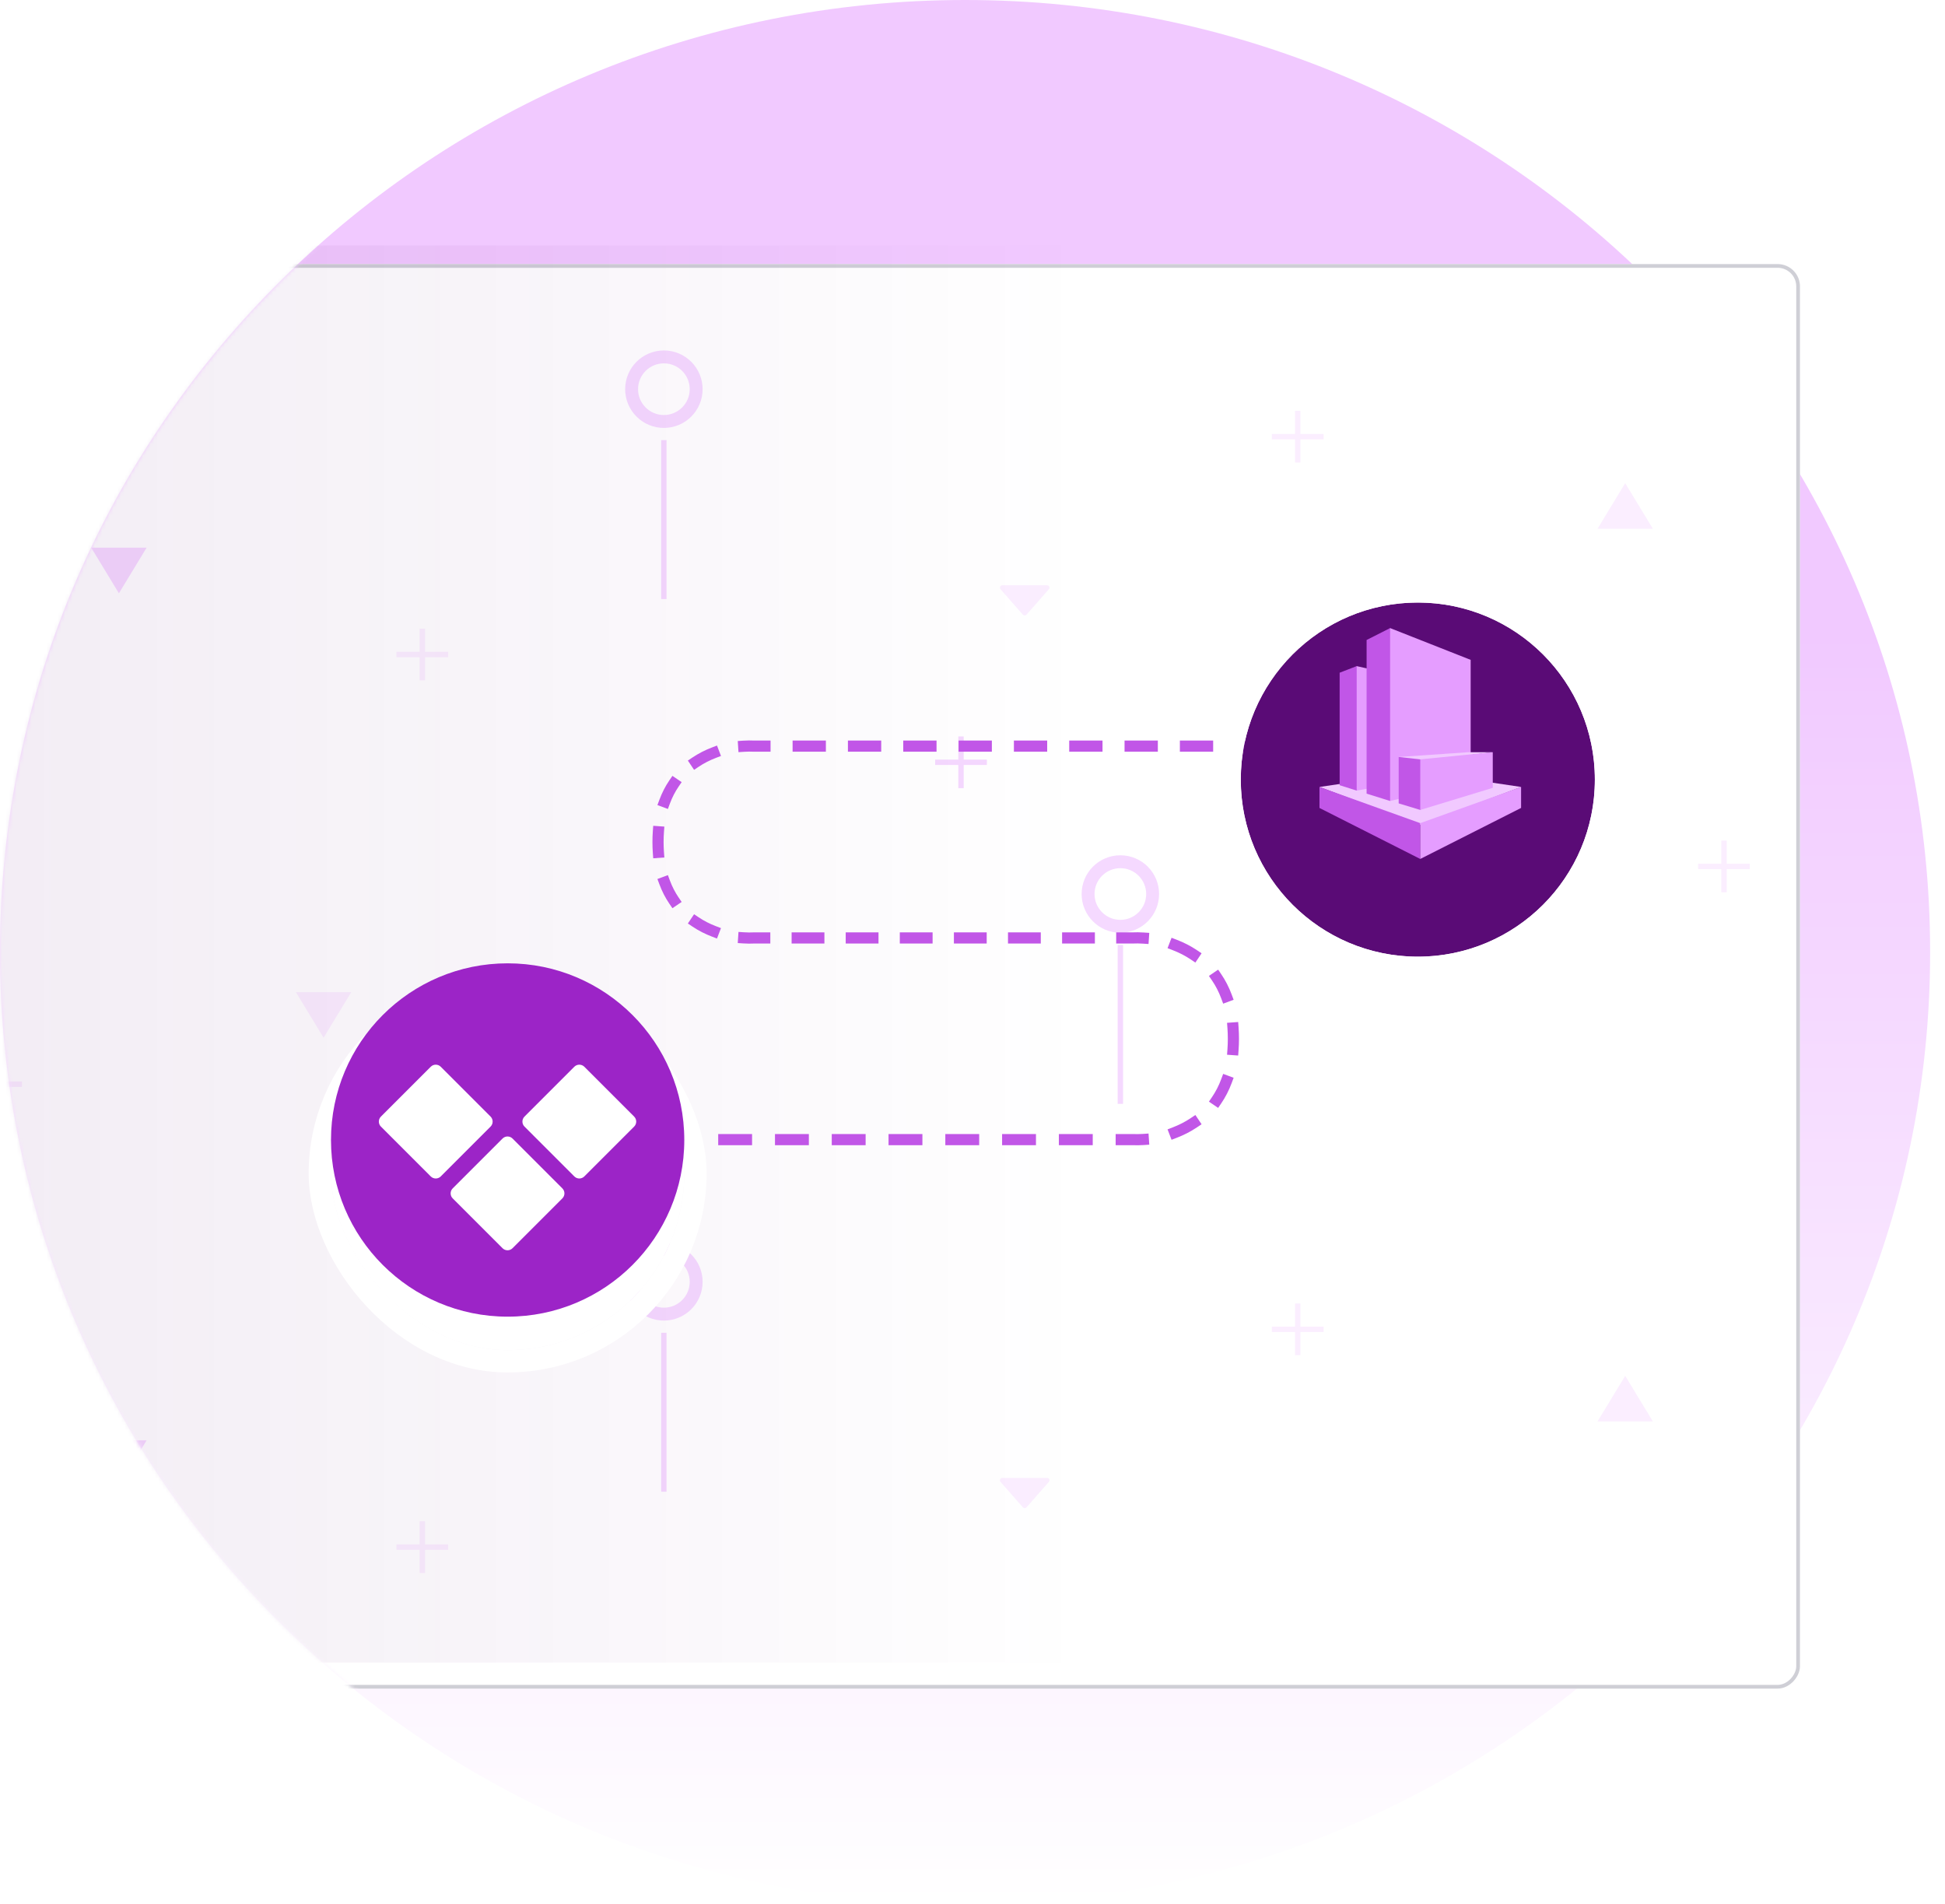 <svg width="523" height="512" viewBox="0 0 523 512" fill="none" xmlns="http://www.w3.org/2000/svg">
<path d="M259.5 512C116.182 512 0 397.436 0 256.115C0 256.076 0 256.038 0.001 256C0 255.962 0 255.924 0 255.885C0 114.564 116.182 0 259.5 0C402.818 0 519 114.564 519 255.885C519 255.924 519 255.962 519 256C519 256.038 519 256.076 519 256.115C519 397.436 402.818 512 259.5 512Z" fill="url(#paint0_linear_435_423)"/>
<mask id="mask0_435_423" style="mask-type:alpha" maskUnits="userSpaceOnUse" x="0" y="0" width="523" height="512">
<path fill-rule="evenodd" clip-rule="evenodd" d="M304.5 508.166C319.116 510.686 334.152 512 349.5 512C416.204 512 477.03 487.183 523 446.401V65.599C477.03 24.817 416.204 0 349.5 0C334.152 0 319.116 1.314 304.5 3.834C289.884 1.314 274.848 0 259.5 0C116.182 0 0 114.564 0 255.885C0 255.909 0 255.933 0 255.957L0.001 256C0 256.038 0 256.076 0 256.115C0 397.436 116.182 512 259.5 512C274.848 512 289.884 510.686 304.5 508.166Z" fill="#CED2FF"/>
</mask>
<g mask="url(#mask0_435_423)">
<g filter="url(#filter0_d_435_423)">
<rect width="507" height="383" rx="6" transform="matrix(-1 0 0 1 490 65)" fill="white"/>
<rect x="-0.5" y="0.5" width="506" height="382" rx="5.5" transform="matrix(-1 0 0 1 489 65)" stroke="#CFCFD6"/>
</g>
<mask id="mask1_435_423" style="mask-type:alpha" maskUnits="userSpaceOnUse" x="-17" y="65" width="507" height="383">
<rect x="-0.5" y="0.5" width="506" height="382" rx="5.5" transform="matrix(-1 0 0 1 489 65)" fill="white" stroke="#CFCFD6"/>
</mask>
<g mask="url(#mask1_435_423)">
<g opacity="0.7">
<path d="M178.516 353.318C183.309 353.318 187.195 349.432 187.195 344.639C187.195 339.845 183.309 335.959 178.516 335.959C173.722 335.959 169.836 339.845 169.836 344.639C169.836 349.432 173.722 353.318 178.516 353.318Z" stroke="#F1C9FF" stroke-width="3.47" stroke-miterlimit="10"/>
<path d="M178.514 358.333V401.059" stroke="#F1C9FF" stroke-width="1.45" stroke-miterlimit="10"/>
<path d="M301.258 249.045C306.051 249.045 309.937 245.159 309.937 240.365C309.937 235.572 306.051 231.686 301.258 231.686C296.464 231.686 292.578 235.572 292.578 240.365C292.578 245.159 296.464 249.045 301.258 249.045Z" stroke="#F1C9FF" stroke-width="3.47" stroke-miterlimit="10"/>
<path d="M301.258 254.065V296.787" stroke="#F1C9FF" stroke-width="1.45" stroke-miterlimit="10"/>
<path d="M113.57 409.012V422.912" stroke="#F9E7FF" stroke-width="1.45" stroke-miterlimit="10"/>
<path d="M106.617 415.964H120.517" stroke="#F9E7FF" stroke-width="1.45" stroke-miterlimit="10"/>
<path d="M-8 291.5H5.9" stroke="#F9E7FF" stroke-width="1.45" stroke-miterlimit="10"/>
<path d="M258.408 198V211.905" stroke="#F1C9FF" stroke-width="1.45" stroke-miterlimit="10"/>
<path d="M251.457 204.953H265.362" stroke="#F1C9FF" stroke-width="1.45" stroke-miterlimit="10"/>
<path d="M282.033 398.421L276.02 405.263C275.958 405.331 275.883 405.385 275.799 405.422C275.716 405.46 275.625 405.479 275.534 405.479C275.442 405.479 275.351 405.46 275.268 405.422C275.184 405.385 275.109 405.331 275.048 405.263L269.034 398.421C268.951 398.328 268.897 398.213 268.878 398.089C268.86 397.966 268.877 397.84 268.929 397.727C268.981 397.613 269.064 397.517 269.17 397.45C269.275 397.383 269.397 397.348 269.522 397.35H281.545C281.67 397.348 281.792 397.383 281.897 397.45C282.003 397.517 282.086 397.613 282.138 397.727C282.19 397.84 282.207 397.966 282.189 398.089C282.17 398.213 282.116 398.328 282.033 398.421V398.421Z" fill="#F9E7FF"/>
<path d="M94.451 266.743L87.009 279.005L79.562 266.743H94.451Z" fill="#F9E7FF"/>
<path d="M39.417 387.254L31.976 399.51L24.529 387.254H39.417Z" fill="#F1C9FF"/>
<path d="M178.516 113.318C183.309 113.318 187.195 109.432 187.195 104.639C187.195 99.845 183.309 95.959 178.516 95.959C173.722 95.959 169.836 99.845 169.836 104.639C169.836 109.432 173.722 113.318 178.516 113.318Z" stroke="#F1C9FF" stroke-width="3.47" stroke-miterlimit="10"/>
<path d="M178.514 118.333V161.059" stroke="#F1C9FF" stroke-width="1.45" stroke-miterlimit="10"/>
<path d="M113.57 169.012V182.912" stroke="#F9E7FF" stroke-width="1.45" stroke-miterlimit="10"/>
<path d="M106.617 175.964H120.517" stroke="#F9E7FF" stroke-width="1.45" stroke-miterlimit="10"/>
<path d="M282.033 158.421L276.02 165.263C275.958 165.331 275.883 165.385 275.799 165.422C275.716 165.46 275.625 165.479 275.534 165.479C275.442 165.479 275.351 165.46 275.268 165.422C275.184 165.385 275.109 165.331 275.048 165.263L269.034 158.421C268.951 158.328 268.897 158.213 268.878 158.089C268.86 157.966 268.877 157.84 268.929 157.727C268.981 157.613 269.064 157.517 269.17 157.45C269.275 157.383 269.397 157.348 269.522 157.35H281.545C281.67 157.348 281.792 157.383 281.897 157.45C282.003 157.517 282.086 157.613 282.138 157.727C282.19 157.84 282.207 157.966 282.189 158.089C282.17 158.213 282.116 158.328 282.033 158.421V158.421Z" fill="#F9E7FF"/>
<path d="M39.417 147.254L31.976 159.51L24.529 147.254H39.417Z" fill="#F1C9FF"/>
<path d="M348.945 124.359V110.46" stroke="#F9E7FF" stroke-width="1.45" stroke-miterlimit="10"/>
<path d="M342 117.411H355.9" stroke="#F9E7FF" stroke-width="1.45" stroke-miterlimit="10"/>
<path d="M444.451 142.168L437.009 129.906L429.562 142.168H444.451Z" fill="#F9E7FF"/>
<path d="M463.57 239.899V226" stroke="#F9E7FF" stroke-width="1.45" stroke-miterlimit="10"/>
<path d="M456.617 232.947H470.517" stroke="#F9E7FF" stroke-width="1.45" stroke-miterlimit="10"/>
<path d="M348.945 364.359V350.46" stroke="#F9E7FF" stroke-width="1.45" stroke-miterlimit="10"/>
<path d="M342 357.411H355.9" stroke="#F9E7FF" stroke-width="1.45" stroke-miterlimit="10"/>
<path d="M444.451 382.168L437.009 369.906L429.562 382.168H444.451Z" fill="#F9E7FF"/>
<path d="M389.418 261.658L381.976 249.402L374.529 261.658H389.418Z" fill="#F1C9FF"/>
</g>
</g>
<rect width="310" height="381" transform="matrix(-1 0 0 1 293 66)" fill="url(#paint1_linear_435_423)"/>
<path d="M136.605 304.895H135.105V307.895H136.605V304.895ZM304.546 306.395L304.619 304.897L304.583 304.895H304.546V306.395ZM304.546 252.178V253.678H304.583L304.619 253.676L304.546 252.178ZM202.724 252.178V250.678H202.685L202.647 250.68L202.724 252.178ZM202.724 200.605L202.647 202.103L202.685 202.105H202.724V200.605ZM381.244 202.105H382.744V199.105H381.244V202.105ZM139.659 307.895H141.159V304.895H139.659V307.895ZM148.819 304.895H147.319V307.895H148.819V304.895ZM154.926 307.895H156.426V304.895H154.926V307.895ZM164.087 304.895H162.587V307.895H164.087V304.895ZM170.194 307.895H171.694V304.895H170.194V307.895ZM179.354 304.895H177.854V307.895H179.354V304.895ZM185.461 307.895H186.961V304.895H185.461V307.895ZM194.621 304.895H193.121V307.895H194.621V304.895ZM200.728 307.895H202.228V304.895H200.728V307.895ZM209.889 304.895H208.389V307.895H209.889V304.895ZM215.996 307.895H217.496V304.895H215.996V307.895ZM225.156 304.895H223.656V307.895H225.156V304.895ZM231.263 307.895H232.763V304.895H231.263V307.895ZM240.423 304.895H238.923V307.895H240.423V304.895ZM246.53 307.895H248.03V304.895H246.53V307.895ZM255.691 304.895H254.191V307.895H255.691V304.895ZM261.798 307.895H263.298V304.895H261.798V307.895ZM270.958 304.895H269.458V307.895H270.958V304.895ZM277.065 307.895H278.565V304.895H277.065V307.895ZM286.225 304.895H284.725V307.895H286.225V304.895ZM292.332 307.895H293.832V304.895H292.332V307.895ZM301.493 304.895H299.993V307.895H301.493V304.895ZM307.537 307.858L309.033 307.758L308.832 304.764L307.336 304.865L307.537 307.858ZM315.349 303.105L313.949 303.642L315.024 306.443L316.424 305.906L315.349 303.105ZM321.855 303.104L323.1 302.269L321.429 299.778L320.183 300.613L321.855 303.104ZM325.915 294.945L325.071 296.185L327.551 297.873L328.395 296.633L325.915 294.945ZM331.194 291.178L331.717 289.772L328.905 288.727L328.382 290.133L331.194 291.178ZM330.056 282.081L329.947 283.577L332.939 283.794L333.048 282.298L330.056 282.081ZM333.048 276.275L332.939 274.779L329.947 274.996L330.056 276.492L333.048 276.275ZM328.382 268.44L328.905 269.846L331.717 268.801L331.194 267.395L328.382 268.44ZM328.395 261.939L327.551 260.7L325.071 262.388L325.915 263.628L328.395 261.939ZM320.183 257.959L321.429 258.795L323.1 256.304L321.855 255.468L320.183 257.959ZM316.424 252.667L315.023 252.129L313.949 254.93L315.349 255.468L316.424 252.667ZM307.336 253.708L308.832 253.808L309.033 250.815L307.537 250.715L307.336 253.708ZM301.637 250.678H300.137V253.678H301.637V250.678ZM292.909 253.678H294.409V250.678H292.909V253.678ZM287.091 250.678H285.591V253.678H287.091V250.678ZM278.363 253.678H279.863V250.678H278.363V253.678ZM272.545 250.678H271.045V253.678H272.545V250.678ZM263.817 253.678H265.317V250.678H263.817V253.678ZM257.999 250.678H256.499V253.678H257.999V250.678ZM249.271 253.678H250.771V250.678H249.271V253.678ZM243.453 250.678H241.953V253.678H243.453V250.678ZM234.725 253.678H236.225V250.678H234.725V253.678ZM228.907 250.678H227.407V253.678H228.907V250.678ZM220.179 253.678H221.679V250.678H220.179V253.678ZM214.361 250.678H212.861V253.678H214.361V250.678ZM205.633 253.678H207.133V250.678H205.633V253.678ZM200.071 250.656L198.574 250.558L198.379 253.552L199.876 253.649L200.071 250.656ZM191.393 251.8L192.794 252.336L193.866 249.534L192.465 248.998L191.393 251.8ZM187.879 246.637L186.634 245.801L184.962 248.292L186.207 249.128L187.879 246.637ZM179.967 242.944L180.81 244.185L183.292 242.5L182.449 241.259L179.967 242.944ZM180.114 236.692L179.594 235.285L176.78 236.327L177.301 237.734L180.114 236.692ZM175.539 229.263L175.647 230.759L178.64 230.542L178.531 229.046L175.539 229.263ZM178.531 223.737L178.64 222.241L175.647 222.024L175.539 223.52L178.531 223.737ZM177.301 215.05L176.78 216.456L179.594 217.498L180.114 216.091L177.301 215.05ZM182.449 211.524L183.292 210.284L180.81 208.598L179.967 209.839L182.449 211.524ZM186.207 203.655L184.962 204.491L186.634 206.982L187.879 206.146L186.207 203.655ZM192.465 203.785L193.866 203.249L192.794 200.447L191.393 200.984L192.465 203.785ZM199.876 199.134L198.379 199.231L198.574 202.225L200.071 202.128L199.876 199.134ZM205.699 202.105H207.199V199.105H205.699V202.105ZM214.625 199.105H213.125V202.105H214.625V199.105ZM220.576 202.105H222.076V199.105H220.576V202.105ZM229.502 199.105H228.002V202.105H229.502V199.105ZM235.453 202.105H236.953V199.105H235.453V202.105ZM244.378 199.105H242.878V202.105H244.378V199.105ZM250.329 202.105H251.829V199.105H250.329V202.105ZM259.255 199.105H257.755V202.105H259.255V199.105ZM265.206 202.105H266.706V199.105H265.206V202.105ZM274.132 199.105H272.632V202.105H274.132V199.105ZM280.082 202.105H281.582V199.105H280.082V202.105ZM289.008 199.105H287.508V202.105H289.008V199.105ZM294.959 202.105H296.459V199.105H294.959V202.105ZM303.885 199.105H302.385V202.105H303.885V199.105ZM309.836 202.105H311.336V199.105H309.836V202.105ZM318.762 199.105H317.262V202.105H318.762V199.105ZM324.712 202.105H326.212V199.105H324.712V202.105ZM333.638 199.105H332.138V202.105H333.638V199.105ZM339.589 202.105H341.089V199.105H339.589V202.105ZM348.515 199.105H347.015V202.105H348.515V199.105ZM354.466 202.105H355.966V199.105H354.466V202.105ZM363.392 199.105H361.892V202.105H363.392V199.105ZM369.342 202.105H370.842V199.105H369.342V202.105ZM378.268 199.105H376.768V202.105H378.268V199.105ZM136.605 307.895H139.659V304.895H136.605V307.895ZM148.819 307.895H154.926V304.895H148.819V307.895ZM164.087 307.895H170.194V304.895H164.087V307.895ZM179.354 307.895H185.461V304.895H179.354V307.895ZM194.621 307.895H200.728V304.895H194.621V307.895ZM209.889 307.895H215.996V304.895H209.889V307.895ZM225.156 307.895H231.263V304.895H225.156V307.895ZM240.423 307.895H246.53V304.895H240.423V307.895ZM255.691 307.895H261.798V304.895H255.691V307.895ZM270.958 307.895H277.065V304.895H270.958V307.895ZM286.225 307.895H292.332V304.895H286.225V307.895ZM301.493 307.895H304.546V304.895H301.493V307.895ZM304.473 307.893C305.419 307.939 306.449 307.931 307.537 307.858L307.336 304.865C306.358 304.931 305.444 304.937 304.619 304.897L304.473 307.893ZM316.424 305.906C318.261 305.201 320.101 304.282 321.855 303.104L320.183 300.613C318.634 301.653 316.998 302.472 315.349 303.105L316.424 305.906ZM328.395 296.633C329.491 295.024 330.439 293.211 331.194 291.178L328.382 290.133C327.71 291.942 326.873 293.538 325.915 294.945L328.395 296.633ZM333.048 282.298C333.118 281.327 333.155 280.323 333.155 279.286H330.155C330.155 280.253 330.121 281.184 330.056 282.081L333.048 282.298ZM333.155 279.286C333.155 278.249 333.118 277.246 333.048 276.275L330.056 276.492C330.121 277.388 330.155 278.319 330.155 279.286H333.155ZM331.194 267.395C330.439 265.361 329.491 263.549 328.395 261.939L325.915 263.628C326.873 265.035 327.71 266.631 328.382 268.44L331.194 267.395ZM321.855 255.468C320.101 254.291 318.261 253.372 316.424 252.667L315.349 255.468C316.998 256.101 318.634 256.92 320.183 257.959L321.855 255.468ZM307.537 250.715C306.449 250.641 305.419 250.633 304.473 250.68L304.619 253.676C305.444 253.636 306.358 253.642 307.336 253.708L307.537 250.715ZM304.546 250.678H301.637V253.678H304.546V250.678ZM292.909 250.678H287.091V253.678H292.909V250.678ZM278.363 250.678H272.545V253.678H278.363V250.678ZM263.817 250.678H257.999V253.678H263.817V250.678ZM249.271 250.678H243.453V253.678H249.271V250.678ZM234.725 250.678H228.907V253.678H234.725V250.678ZM220.179 250.678H214.361V253.678H220.179V250.678ZM205.633 250.678H202.724V253.678H205.633V250.678ZM202.647 250.68C201.865 250.72 200.999 250.716 200.071 250.656L199.876 253.649C200.915 253.717 201.898 253.722 202.801 253.676L202.647 250.68ZM192.465 248.998C190.9 248.399 189.348 247.623 187.879 246.637L186.207 249.128C187.882 250.252 189.639 251.129 191.393 251.8L192.465 248.998ZM182.449 241.259C181.542 239.924 180.75 238.409 180.114 236.692L177.301 237.734C178.02 239.676 178.923 241.407 179.967 242.944L182.449 241.259ZM178.531 229.046C178.47 228.195 178.438 227.311 178.438 226.392H175.438C175.438 227.38 175.472 228.337 175.539 229.263L178.531 229.046ZM178.438 226.392C178.438 225.473 178.47 224.588 178.531 223.737L175.539 223.52C175.472 224.446 175.438 225.403 175.438 226.392H178.438ZM180.114 216.091C180.75 214.374 181.542 212.859 182.449 211.524L179.967 209.839C178.923 211.376 178.02 213.108 177.301 215.05L180.114 216.091ZM187.879 206.146C189.348 205.161 190.9 204.384 192.465 203.785L191.393 200.984C189.639 201.655 187.882 202.531 186.207 203.655L187.879 206.146ZM200.071 202.128C200.999 202.067 201.865 202.063 202.647 202.103L202.801 199.107C201.898 199.061 200.915 199.066 199.876 199.134L200.071 202.128ZM202.724 202.105H205.699V199.105H202.724V202.105ZM214.625 202.105H220.576V199.105H214.625V202.105ZM229.502 202.105H235.453V199.105H229.502V202.105ZM244.378 202.105H250.329V199.105H244.378V202.105ZM259.255 202.105H265.206V199.105H259.255V202.105ZM274.132 202.105H280.082V199.105H274.132V202.105ZM289.008 202.105H294.959V199.105H289.008V202.105ZM303.885 202.105H309.836V199.105H303.885V202.105ZM318.762 202.105H324.712V199.105H318.762V202.105ZM333.638 202.105H339.589V199.105H333.638V202.105ZM348.515 202.105H354.466V199.105H348.515V202.105ZM363.392 202.105H369.342V199.105H363.392V202.105ZM378.268 202.105H381.244V199.105H378.268V202.105Z" fill="#C156E7"/>
<g filter="url(#filter1_d_435_423)">
<rect x="89" y="259" width="95" height="95" rx="47.5" fill="white"/>
<rect x="86" y="256" width="101" height="101" rx="50.5" stroke="white" stroke-width="6"/>
</g>
<path fill-rule="evenodd" clip-rule="evenodd" d="M89 306.5C89 280.267 110.266 259 136.5 259C162.734 259 184 280.267 184 306.5C184 332.734 162.734 354 136.5 354C110.266 354 89 332.734 89 306.5ZM154.43 316.294C155.173 317.037 156.378 317.037 157.121 316.294L170.518 302.897C171.261 302.154 171.261 300.949 170.518 300.206L157.121 286.809C156.378 286.066 155.173 286.066 154.43 286.809L141.033 300.206C140.29 300.949 140.29 302.154 141.033 302.897L154.43 316.294ZM137.818 335.597L151.215 322.199C151.958 321.456 151.958 320.252 151.215 319.509L137.818 306.112C137.075 305.368 135.871 305.368 135.128 306.112L121.73 319.509C120.987 320.252 120.987 321.456 121.73 322.199L135.128 335.597C135.871 336.339 137.075 336.339 137.818 335.597ZM102.428 302.897L115.825 316.294C116.568 317.037 117.773 317.037 118.515 316.294L131.913 302.897C132.656 302.154 132.656 300.949 131.913 300.206L118.515 286.809C117.773 286.066 116.568 286.066 115.825 286.809L102.428 300.206C101.685 300.949 101.685 302.154 102.428 302.897Z" fill="#9C24C7"/>
<g filter="url(#filter2_d_435_423)">
<circle cx="381.244" cy="200.605" r="47.605" fill="#5A0B76"/>
<circle cx="381.244" cy="200.605" r="50.605" stroke="white" stroke-width="6"/>
</g>
<g clip-path="url(#clip0_435_423)">
<path d="M409.014 211.582L381.915 207.554L354.797 211.587L381.908 221.754L409.014 211.582Z" fill="#F1C9FF"/>
<path d="M360.223 211.112L364.804 212.561L365.221 212.082V179.645L364.804 179.091L360.223 180.864V211.112Z" fill="#C156E7"/>
<path d="M381.023 209.679L364.805 212.562V179.092L381.023 182.783V209.679Z" fill="#E59DFF"/>
<path d="M373.792 215.351L367.471 213.379V172.068L373.792 168.869L374.345 169.479V214.669L373.792 215.351Z" fill="#C156E7"/>
<path d="M395.453 210.208L373.791 215.351V168.868L395.453 177.412V210.208Z" fill="#E59DFF"/>
<path d="M381.898 221.314L354.797 211.587V217.229L381.898 230.941V221.314Z" fill="#C156E7"/>
<path d="M409.014 217.222L381.898 230.941V221.314L409.014 211.582V217.222Z" fill="#E59DFF"/>
<path d="M401.398 202.235H394.827L376.096 203.527L381.905 204.611L401.398 202.235Z" fill="#F1C9FF"/>
<path d="M376.096 215.998L381.903 217.761L382.07 217.579L382.065 204.324L381.898 204.161L376.096 203.527V215.998Z" fill="#C156E7"/>
<path d="M401.398 202.235L381.898 204.16L381.903 217.76L401.398 211.821V202.235Z" fill="#E59DFF"/>
</g>
</g>
<defs>
<filter id="filter0_d_435_423" x="-48" y="46" width="557" height="433" filterUnits="userSpaceOnUse" color-interpolation-filters="sRGB">
<feFlood flood-opacity="0" result="BackgroundImageFix"/>
<feColorMatrix in="SourceAlpha" type="matrix" values="0 0 0 0 0 0 0 0 0 0 0 0 0 0 0 0 0 0 127 0" result="hardAlpha"/>
<feOffset dx="-6" dy="6"/>
<feGaussianBlur stdDeviation="12.5"/>
<feComposite in2="hardAlpha" operator="out"/>
<feColorMatrix type="matrix" values="0 0 0 0 0.044 0 0 0 0 0.079 0 0 0 0 0.463 0 0 0 0.1 0"/>
<feBlend mode="normal" in2="BackgroundImageFix" result="effect1_dropShadow_435_423"/>
<feBlend mode="normal" in="SourceGraphic" in2="effect1_dropShadow_435_423" result="shape"/>
</filter>
<filter id="filter1_d_435_423" x="58" y="237" width="157" height="157" filterUnits="userSpaceOnUse" color-interpolation-filters="sRGB">
<feFlood flood-opacity="0" result="BackgroundImageFix"/>
<feColorMatrix in="SourceAlpha" type="matrix" values="0 0 0 0 0 0 0 0 0 0 0 0 0 0 0 0 0 0 127 0" result="hardAlpha"/>
<feMorphology radius="10" operator="erode" in="SourceAlpha" result="effect1_dropShadow_435_423"/>
<feOffset dy="9"/>
<feGaussianBlur stdDeviation="17.5"/>
<feComposite in2="hardAlpha" operator="out"/>
<feColorMatrix type="matrix" values="0 0 0 0 0.354 0 0 0 0 0.044 0 0 0 0 0.463 0 0 0 0.45 0"/>
<feBlend mode="normal" in2="BackgroundImageFix" result="effect1_dropShadow_435_423"/>
<feBlend mode="normal" in="SourceGraphic" in2="effect1_dropShadow_435_423" result="shape"/>
</filter>
<filter id="filter2_d_435_423" x="302.639" y="131" width="157.211" height="157.211" filterUnits="userSpaceOnUse" color-interpolation-filters="sRGB">
<feFlood flood-opacity="0" result="BackgroundImageFix"/>
<feColorMatrix in="SourceAlpha" type="matrix" values="0 0 0 0 0 0 0 0 0 0 0 0 0 0 0 0 0 0 127 0" result="hardAlpha"/>
<feMorphology radius="10" operator="erode" in="SourceAlpha" result="effect1_dropShadow_435_423"/>
<feOffset dy="9"/>
<feGaussianBlur stdDeviation="17.5"/>
<feComposite in2="hardAlpha" operator="out"/>
<feColorMatrix type="matrix" values="0 0 0 0 0.354 0 0 0 0 0.044 0 0 0 0 0.463 0 0 0 0.45 0"/>
<feBlend mode="normal" in2="BackgroundImageFix" result="effect1_dropShadow_435_423"/>
<feBlend mode="normal" in="SourceGraphic" in2="effect1_dropShadow_435_423" result="shape"/>
</filter>
<linearGradient id="paint0_linear_435_423" x1="259.5" y1="170" x2="259.5" y2="512" gradientUnits="userSpaceOnUse">
<stop stop-color="#F1C9FF"/>
<stop offset="1" stop-color="white"/>
</linearGradient>
<linearGradient id="paint1_linear_435_423" x1="-2.27569e-07" y1="191.284" x2="310" y2="191.284" gradientUnits="userSpaceOnUse">
<stop stop-color="#5A0B76" stop-opacity="0"/>
<stop offset="1" stop-color="#5A0B76" stop-opacity="0.08"/>
</linearGradient>
<clipPath id="clip0_435_423">
<rect width="54.217" height="62.151" fill="white" transform="translate(354.797 168.868)"/>
</clipPath>
</defs>
</svg>
